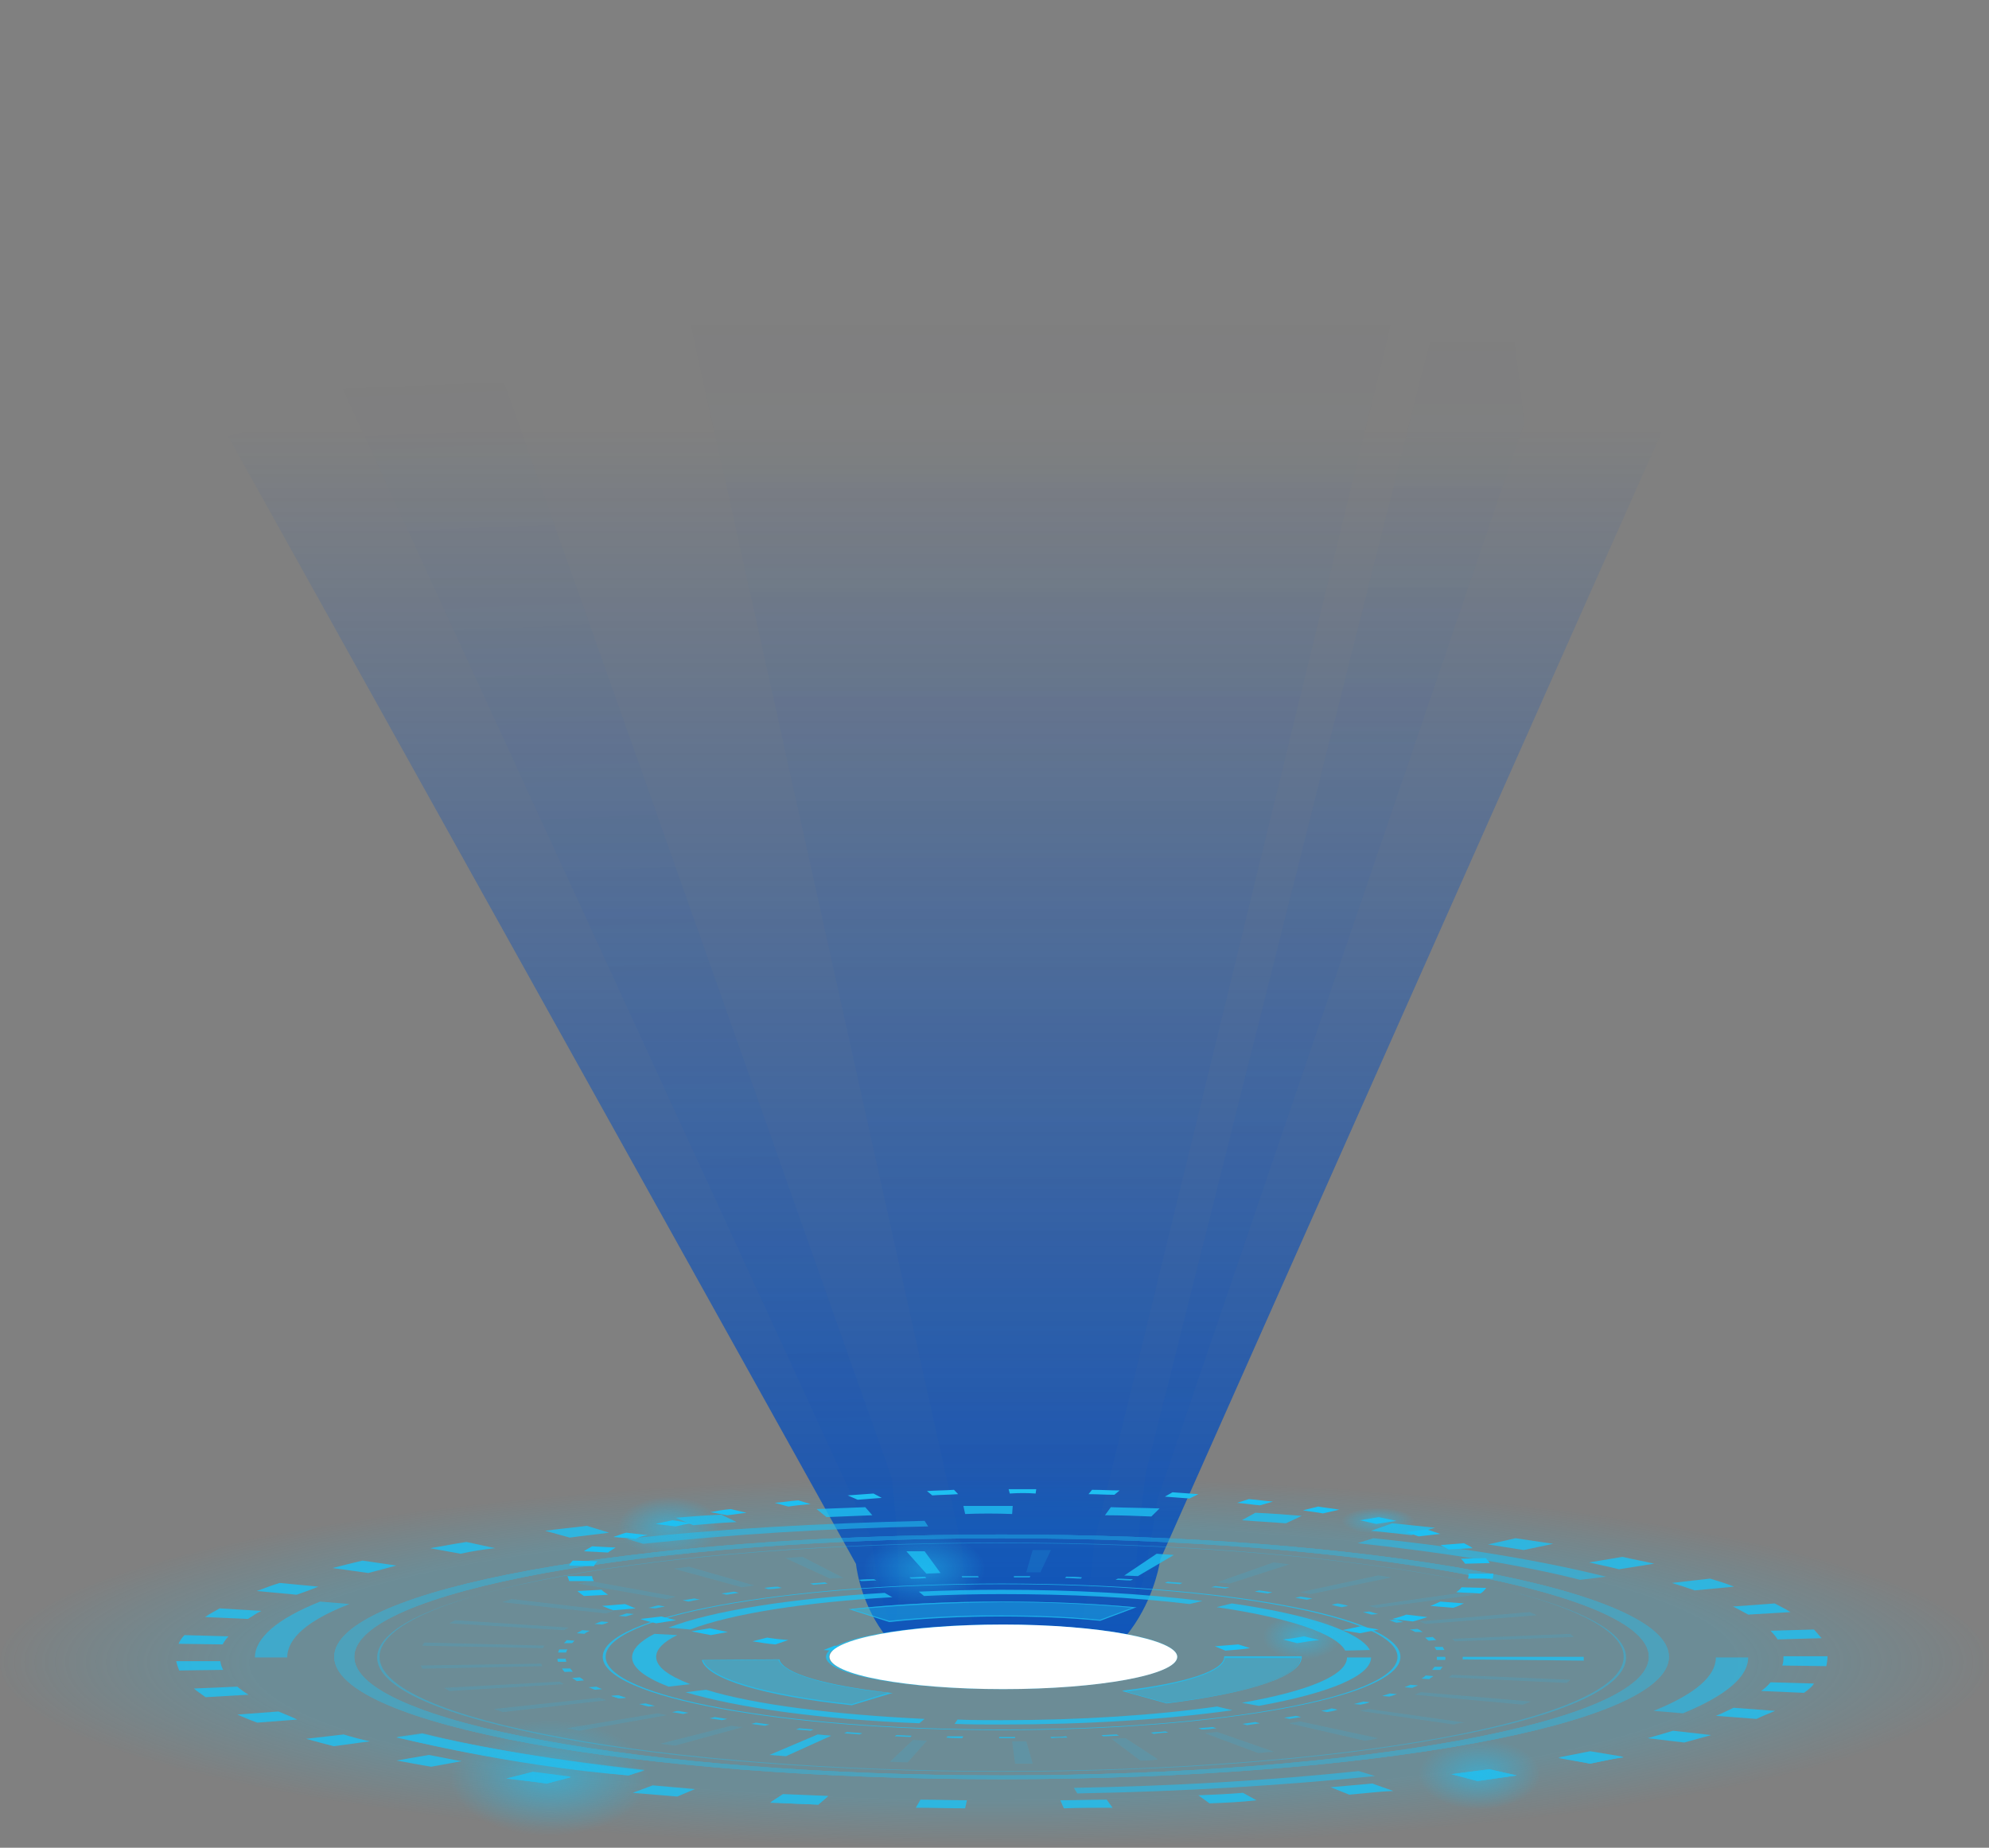 
<svg  width="1283" height="1192" viewBox="0 0 1283 1192" fill="none" xmlns="http://www.w3.org/2000/svg" >
<rect x="0" y="0" width="1283" height="1192" fill="#808080" stroke="none"/>
<style>
    .light {
        -webkit-animation: light 1.6s linear 0s infinite;
    }
    .light.left {
        -webkit-animation: lightright .4s linear 0s infinite;
    }
    .light.right {
        -webkit-animation: lightright 1.6s linear 0s infinite;
    }
    .ani-rotate {
        -webkit-animation: ani .4s linear 0s infinite;
    }

    .rotate-animation {
        -webkit-animation: rotate-animation 1s linear 0s infinite;
    }
    .rotate-animation.style-second {
        -webkit-animation: rotate-animation .5s linear 0s infinite;
    }
    .rotate-animation.style-third {
        -webkit-animation: rotate-animation 1.8s linear 0s infinite;
    }

    @keyframes rotate-animation {
        0% {
            rotate: 0deg;
            opacity:1;
        }
        50% {
            rotate: 20deg x;
            opacity:.5;
        }
        100% {
           rotate: 50deg x;
            opacity:0;
        }
    }
    @keyframes light {
          0% {
           opacity:1;
        }
        20% {
            opacity:.4;
        }
        40% {
            opacity:.1;
        }
        60% {
            mix-blend-mode: exclusion;
        }
        80% {
            mix-blend-mode: difference;
        }
        100% {
            mix-blend-mode: screen;
        }
    }
    @keyframes lightright {
        0% {
           opacity:1;
        }
        20% {
            opacity:.4;
        }
        40% {
            opacity:.1;
        }
        60% {
            mix-blend-mode: exclusion;
        }
        80% {
            mix-blend-mode: difference;
        }
        100% {
            mix-blend-mode: screen;
        }
    }
    @keyframes lightleft {
        0% {
            opacity:0;
        }
        20% {
            opacity:0.5;
        }
        100% {
            opacity:1;
        }
    }
    @keyframes stroke {
        0%   {stroke-dashoffset: 300;}
        100% {stroke-dashoffset: 200;}
    }

</style>

<g style="mix-blend-mode:screen" opacity="0.2">
<path  d="M641.135 1191.81C995.224 1191.81 1282.27 1138.37 1282.27 1072.44C1282.27 1006.51 995.224 953.07 641.135 953.07C287.046 953.07 0 1006.51 0 1072.44C0 1138.37 287.046 1191.81 641.135 1191.81Z" fill="url(#paint0_radial_1_6289)"/>
</g>
<g style="mix-blend-mode:screen" opacity="0.85">
<path class="light" d="M552.173 1008.94L147.039 281.322L1195.82 0L748.437 1006.06C748.437 1006.06 737.874 1089.27 648.601 1089.27C559.329 1089.27 552.173 1008.94 552.173 1008.94Z" fill="url(#paint1_linear_1_6289)"/>
</g>
<g style="mix-blend-mode:screen" opacity="0.1" class="light">
<path  d="M620.489 998.342L442.966 198.475H899.892L705.673 995.08C705.673 995.08 701.243 1089.27 662.4 1089.27C623.556 1089.27 620.489 998.342 620.489 998.342Z" fill="url(#paint2_linear_1_6289)"/>
</g>
<g style="mix-blend-mode:screen" opacity="0.1" class="light ">
<path d="M561.725 991.647L181.805 165.692L270.056 90.769L575.354 953.826C575.354 953.826 583.872 1028.03 577.739 1043.88C571.265 1060.09 561.725 991.647 561.725 991.647Z" fill="url(#paint3_linear_1_6289)"/>
</g>
<g style="mix-blend-mode:screen" opacity="0.1" class="light right">
<path d="M739.135 949.866L960.028 70.02L983.198 273.177L746.631 967.156C746.631 967.156 736.409 1036.68 733.001 1028.03C729.935 1018.67 739.135 949.866 739.135 949.866Z" fill="url(#paint4_linear_1_6289)"/>
</g>
<g opacity="0.8" >
<g opacity="0.5" >
<path d="M549.43 1099.69C492.971 1093.68 456.973 1082.87 453.184 1071.25L502.444 1070.85C505.475 1079.66 532 1087.67 574.06 1092.08L549.43 1099.69ZM752.532 1098.49L725.25 1090.88C765.795 1086.07 789.667 1077.66 789.667 1068.85H838.926C839.305 1080.86 806.718 1092.08 752.532 1098.49ZM574.06 1046.01L549.051 1038C578.228 1034.8 611.952 1033.19 646.055 1033.19C676.369 1033.19 705.167 1034.4 732.07 1036.8L710.093 1044.81C690.01 1042.81 668.412 1042.01 646.055 1042.01C620.667 1042.41 595.659 1043.61 574.06 1046.01Z" fill="#1EC0F2"/>
    <animateMotion
        path="M646.07 1116.11C504.353 1116.11" 
        begin="0s" dur="1s" repeatCount="indefinite"
    />
</g>
<path  d="M646.07 1116.11C504.353 1116.11 388.782 1094.88 388.782 1068.84C388.782 1042.81 503.974 1021.58 646.07 1021.58C788.165 1021.58 903.357 1042.81 903.357 1068.84C903.357 1094.88 787.786 1116.11 646.07 1116.11ZM646.07 1021.98C505.49 1021.98 390.677 1042.81 390.677 1068.84C390.677 1094.48 505.111 1115.71 646.07 1115.71C786.65 1115.71 901.463 1094.88 901.463 1068.84C901.463 1043.21 786.65 1021.98 646.07 1021.98Z" fill="#1EC0F2"/>
<path d="M646.059 1089.67C583.537 1089.67 532.762 1080.46 532.762 1068.84C532.762 1057.22 583.537 1048.01 646.059 1048.01C708.582 1048.01 759.357 1057.22 759.357 1068.84C759.357 1080.46 708.582 1089.67 646.059 1089.67ZM646.059 1048.41C584.674 1048.41 534.657 1057.62 534.657 1068.84C534.657 1080.05 584.674 1089.27 646.059 1089.27C707.445 1089.27 757.462 1080.05 757.462 1068.84C757.462 1057.62 707.445 1048.41 646.059 1048.41Z" fill="#1EC0F2"/>
<g opacity="0.5">
<path d="M646.078 1142.95C538.464 1142.95 437.292 1135.34 361.129 1121.32C284.966 1107.3 243.284 1088.87 243.284 1069.24C243.284 1049.61 285.344 1030.79 361.129 1017.17C437.292 1003.15 538.464 995.534 646.078 995.534C753.691 995.534 854.863 1003.15 931.027 1017.17C1007.19 1031.19 1048.87 1049.61 1048.87 1069.24C1048.87 1088.87 1006.81 1107.7 931.027 1121.32C854.863 1135.34 753.691 1142.95 646.078 1142.95ZM646.078 995.134C424.787 995.134 244.8 1027.98 244.8 1068.84C244.8 1109.3 424.787 1142.55 646.078 1142.55C867.368 1142.55 1047.36 1109.7 1047.36 1068.84C1047.36 1028.38 867.368 995.134 646.078 995.134Z" fill="#1EC0F2"/>
</g>
<g opacity="0.5">
    <path class="rotate-animation" d="M646.06 1147.75C408.855 1147.75 215.605 1112.5 215.605 1068.84C215.605 1025.18 408.855 989.928 646.06 989.928C883.264 989.928 1076.51 1025.18 1076.51 1068.84C1076.51 1112.5 883.264 1147.75 646.06 1147.75ZM646.06 992.331C416.054 992.331 228.488 1026.78 228.488 1068.84C228.488 1110.9 415.675 1145.35 646.06 1145.35C876.065 1145.35 1063.63 1110.9 1063.63 1068.84C1063.63 1026.78 876.065 992.331 646.06 992.331Z" fill="#1EC0F2"/>
    <path class="rotate-animation style-second" d="M646.06 1147.75C408.855 1147.75 215.605 1112.5 215.605 1068.84C215.605 1025.18 408.855 989.928 646.06 989.928C883.264 989.928 1076.51 1025.18 1076.51 1068.84C1076.51 1112.5 883.264 1147.75 646.06 1147.75ZM646.06 992.331C416.054 992.331 228.488 1026.78 228.488 1068.84C228.488 1110.9 415.675 1145.35 646.06 1145.35C876.065 1145.35 1063.63 1110.9 1063.63 1068.84C1063.63 1026.78 876.065 992.331 646.06 992.331Z" fill="#1EC0F2"/>
    <path class="rotate-animation style-third" d="M646.06 1147.75C408.855 1147.75 215.605 1112.5 215.605 1068.84C215.605 1025.18 408.855 989.928 646.06 989.928C883.264 989.928 1076.51 1025.18 1076.51 1068.84C1076.51 1112.5 883.264 1147.75 646.06 1147.75ZM646.06 992.331C416.054 992.331 228.488 1026.78 228.488 1068.84C228.488 1110.9 415.675 1145.35 646.06 1145.35C876.065 1145.35 1063.63 1110.9 1063.63 1068.84C1063.63 1026.78 876.065 992.331 646.06 992.331Z" fill="#1EC0F2"/>
</g>
<path d="M646.07 1112.5C635.839 1112.5 625.608 1112.5 615.756 1112.1L617.651 1109.3C627.124 1109.7 636.597 1109.7 646.07 1109.7C697.224 1109.7 745.347 1106.49 785.134 1100.88L794.986 1103.29C752.168 1109.3 700.634 1112.5 646.07 1112.5ZM593.021 1111.7C530.499 1109.3 475.555 1101.68 442.21 1091.67L455.472 1090.07C486.544 1099.68 538.077 1106.09 596.431 1108.89L593.021 1111.7ZM812.037 1100.48L801.049 1098.48C844.625 1090.87 868.876 1080.45 868.876 1069.24H884.411C884.411 1080.85 858.645 1092.07 812.037 1100.48ZM431.221 1088.06C415.685 1082.06 407.728 1075.65 407.728 1069.24C407.728 1064.03 412.654 1058.82 422.127 1054.02L436.905 1054.82C427.811 1059.22 423.264 1064.03 423.264 1068.84C423.264 1075.25 430.842 1080.85 445.241 1086.46L431.221 1088.06ZM867.739 1064.83C862.055 1054.02 831.741 1043.6 784.755 1036.79L794.607 1034.39C845.003 1041.6 877.212 1052.81 883.653 1064.43L867.739 1064.83ZM445.241 1051.21L431.221 1050.01C458.882 1039.19 510.037 1031.18 570.664 1027.58L575.59 1030.38C518.752 1033.59 471.387 1041.2 445.241 1051.21ZM767.325 1034.79C731.327 1030.38 689.267 1028.38 646.07 1028.38C629.397 1028.38 612.346 1028.78 596.052 1029.58L592.642 1026.78C610.072 1025.98 627.881 1025.58 646.07 1025.58C692.298 1025.58 737.011 1027.98 775.661 1032.79L767.325 1034.79Z" fill="#1EC0F2"/>
<path d="M549.441 1100.09C492.603 1094.08 456.606 1083.27 452.816 1071.25V1070.85H453.195L502.834 1070.45V1070.85C505.865 1079.66 532.39 1087.27 574.45 1092.08H575.966L549.441 1100.09ZM453.574 1071.25C458.121 1082.87 493.74 1093.28 549.441 1099.29L572.556 1092.08C531.632 1087.67 505.486 1079.66 502.076 1070.85L453.574 1071.25ZM752.543 1098.89L723.745 1090.88L725.261 1090.48C765.427 1085.67 789.678 1077.66 789.678 1068.85V1068.44H839.695V1068.85C839.695 1081.26 807.108 1092.08 752.543 1098.89ZM726.777 1091.28L752.543 1098.49C806.35 1092.08 838.559 1081.26 838.938 1069.65H790.057C789.678 1078.06 766.185 1086.07 726.777 1091.28ZM573.692 1046.41L547.168 1038H548.684C577.861 1034.8 611.585 1033.19 645.688 1033.19C676.001 1033.19 704.799 1034.4 731.703 1036.8H733.218L709.725 1045.61C689.642 1043.61 668.044 1042.81 645.688 1042.81C620.679 1042.81 595.67 1044.01 573.692 1046.41ZM550.578 1038.4L573.692 1045.61C595.67 1043.21 620.3 1042.01 645.688 1042.01C668.044 1042.01 689.642 1042.81 709.725 1044.81L730.187 1037.2C703.662 1034.8 675.243 1033.59 645.688 1033.59C612.721 1034 579.755 1035.6 550.578 1038.4Z" fill="#1EC0F2"/>
<g opacity="0.71">
<path d="M694.935 1156.96L692.662 1153.36C757.836 1152.16 819.6 1148.55 876.439 1142.54L887.048 1145.75C827.937 1151.76 763.141 1155.76 694.935 1156.96ZM405.439 1145.35C347.085 1139.34 295.173 1130.53 255.765 1120.51L272.438 1118.11C310.33 1127.72 359.969 1135.73 415.67 1141.74L405.439 1145.35ZM1085.6 1105.29L1066.66 1103.69C1093.56 1092.87 1106.82 1081.25 1106.82 1069.24H1127.66C1127.66 1081.65 1113.64 1093.67 1085.6 1105.29ZM185.286 1069.24H164.445C164.445 1056.82 178.465 1044.4 206.505 1033.19L225.451 1034.79C198.548 1045.2 185.286 1056.82 185.286 1069.24ZM1019.29 1019.17C981.4 1009.55 931.761 1001.54 875.681 995.531L885.912 992.326C944.266 998.335 996.178 1007.15 1035.96 1017.16L1019.29 1019.17ZM414.912 995.931L404.302 992.727C463.414 986.318 528.21 982.713 596.416 981.11L598.689 984.715C533.515 985.917 471.75 989.923 414.912 995.931Z" fill="#1EC0F2"/>
</g>
<path d="M646.428 1121.32C646.049 1121.32 646.049 1121.32 646.428 1121.32H644.534V1120.52H646.428C649.081 1120.52 652.112 1120.52 654.765 1120.52V1121.32C651.733 1121.32 649.081 1121.32 646.428 1121.32ZM620.662 1121.32C617.251 1121.32 613.841 1121.32 610.431 1120.92L611.189 1120.12C614.599 1120.12 618.009 1120.12 621.419 1120.12L620.662 1121.32ZM678.258 1121.32L677.5 1120.52C680.91 1120.52 684.32 1120.52 687.731 1120.12L688.489 1120.92C685.078 1120.92 681.668 1120.92 678.258 1121.32ZM587.317 1120.52C583.906 1120.52 580.496 1120.12 577.086 1120.12L578.222 1119.32C581.633 1119.32 585.043 1119.72 588.074 1119.72L587.317 1120.52ZM711.603 1120.12L710.466 1119.32C713.876 1119.32 717.287 1118.92 720.318 1118.92L721.834 1119.72C718.423 1119.72 715.013 1120.12 711.603 1120.12ZM554.35 1118.92C550.94 1118.51 547.53 1118.51 544.498 1118.11L546.393 1117.31C549.424 1117.71 552.835 1117.71 556.245 1118.11L554.35 1118.92ZM744.19 1118.52L742.296 1117.71C745.706 1117.31 748.737 1117.31 751.769 1116.91L753.663 1117.71C750.632 1117.71 747.221 1118.11 744.19 1118.52ZM522.9 1116.51C519.868 1116.11 516.458 1116.11 513.427 1115.71L515.7 1114.91C518.732 1115.31 521.763 1115.31 524.794 1115.71L522.9 1116.51ZM775.262 1115.71L772.988 1114.91C776.019 1114.51 779.051 1114.51 782.082 1114.11L784.735 1114.91C781.324 1115.31 778.293 1115.71 775.262 1115.71ZM493.344 1113.31C490.313 1112.91 487.66 1112.51 484.629 1112.11L487.66 1111.3C490.313 1111.71 493.344 1112.11 496.375 1112.51L493.344 1113.31ZM804.439 1112.91L801.407 1112.11C804.06 1111.71 807.091 1111.3 809.743 1110.9L812.775 1111.71C810.122 1112.11 807.47 1112.51 804.439 1112.91ZM465.683 1109.7C463.03 1109.3 460.378 1108.9 457.725 1108.5L461.136 1107.7C463.788 1108.1 466.441 1108.5 469.093 1108.9L465.683 1109.7ZM831.721 1108.9L828.311 1108.1C830.963 1107.7 833.616 1107.3 835.889 1106.9L839.299 1107.7C836.647 1108.1 833.994 1108.5 831.721 1108.9ZM440.674 1105.7C438.4 1105.3 435.748 1104.9 433.474 1104.49L437.264 1103.69C439.537 1104.09 441.811 1104.49 444.084 1104.9L440.674 1105.7ZM855.972 1104.49L852.183 1103.69C854.456 1103.29 856.73 1102.89 859.003 1102.09L862.792 1102.89C860.898 1103.69 858.245 1104.09 855.972 1104.49ZM418.318 1100.89C416.044 1100.49 414.149 1099.69 412.255 1099.29L416.423 1098.89C418.318 1099.29 420.591 1100.09 422.486 1100.49L418.318 1100.89ZM877.57 1099.69L873.402 1099.29C875.297 1098.89 877.57 1098.09 879.465 1097.69L883.633 1098.09C881.739 1098.89 879.844 1099.29 877.57 1099.69ZM399.372 1095.68C397.477 1095.28 395.961 1094.48 394.067 1094.08L398.614 1093.68C400.129 1094.08 402.024 1094.88 403.54 1095.28L399.372 1095.68ZM896.138 1094.48L891.591 1094.08C893.106 1093.68 895.001 1092.88 896.516 1092.48L901.064 1092.88C899.169 1093.68 897.653 1094.08 896.138 1094.48ZM383.836 1090.07C382.32 1089.67 381.183 1088.87 379.668 1088.47L384.594 1088.07C385.73 1088.47 387.246 1089.27 388.383 1089.67L383.836 1090.07ZM910.916 1088.87L905.99 1088.47C907.126 1088.07 908.642 1087.27 909.779 1086.87L914.705 1087.27C913.568 1087.67 912.052 1088.47 910.916 1088.87ZM372.089 1084.47C370.952 1083.66 370.195 1083.26 369.058 1082.46L373.984 1082.06C374.742 1082.46 375.878 1083.26 376.636 1084.07L372.089 1084.47ZM921.904 1083.26L916.978 1082.86C917.736 1082.46 918.873 1081.66 919.631 1080.86L924.557 1081.26C923.799 1082.06 922.662 1082.46 921.904 1083.26ZM364.132 1078.46C363.374 1077.66 362.995 1077.26 362.616 1076.45H367.921C368.3 1077.26 369.058 1077.66 369.437 1078.46H364.132ZM929.104 1077.26H923.799C924.178 1076.45 924.936 1076.05 925.315 1075.25H930.619C930.24 1075.65 929.483 1076.45 929.104 1077.26ZM359.964 1072.05C359.585 1071.25 359.585 1070.85 359.585 1070.05H364.89C364.89 1070.85 365.269 1071.25 365.269 1072.05H359.964ZM932.135 1070.85H926.83C926.83 1070.05 926.83 1069.64 926.83 1068.84H932.135C932.514 1069.64 932.514 1070.05 932.135 1070.85ZM365.269 1066.04H359.964C360.343 1065.24 360.343 1064.84 360.721 1064.04H366.026C365.647 1064.84 365.269 1065.24 365.269 1066.04ZM926.451 1064.44C926.072 1063.64 925.693 1063.24 925.315 1062.43H930.619C930.998 1063.24 931.377 1063.64 931.756 1064.44H926.451ZM369.058 1060.03H363.753C364.511 1059.23 364.89 1058.83 365.647 1058.03L370.573 1058.43C370.195 1058.83 369.816 1059.23 369.058 1060.03ZM921.525 1058.43C920.767 1057.63 920.01 1057.23 919.252 1056.43L924.178 1056.02C924.936 1056.83 925.693 1057.23 926.451 1058.03L921.525 1058.43ZM377.015 1054.02L372.089 1053.62C373.226 1052.82 374.363 1052.42 375.499 1051.62L380.425 1052.02C378.91 1052.82 377.773 1053.22 377.015 1054.02ZM912.81 1052.82C911.673 1052.02 910.537 1051.62 909.4 1051.22L914.326 1050.82C915.463 1051.22 916.599 1052.02 917.736 1052.82H912.81ZM388.383 1048.01L383.457 1047.61C384.972 1047.21 386.488 1046.41 388.004 1046.01L392.551 1046.41C391.414 1047.21 389.898 1047.61 388.383 1048.01ZM900.685 1046.81C899.169 1046.41 897.653 1045.61 896.138 1045.21L900.685 1044.81C902.2 1045.21 903.716 1046.01 905.232 1046.41L900.685 1046.81ZM403.54 1042.81L398.993 1042.41C400.887 1042 402.782 1041.2 404.297 1040.8L408.845 1041.2C407.329 1041.6 405.434 1042.41 403.54 1042.81ZM884.77 1041.6C882.875 1041.2 880.981 1040.4 879.086 1040L883.254 1039.6C885.149 1040 887.043 1040.8 888.938 1041.2L884.77 1041.6ZM422.486 1037.6L418.318 1037.2C420.591 1036.8 422.486 1036 424.759 1035.6L428.927 1036.4C426.654 1036.8 424.38 1037.2 422.486 1037.6ZM865.445 1036.8C863.171 1036.4 861.277 1036 859.003 1035.2L862.792 1034.39C865.066 1034.79 867.34 1035.2 869.613 1036L865.445 1036.8ZM444.084 1033.19L440.295 1032.39C442.569 1031.99 445.221 1031.59 447.873 1031.19L451.663 1031.99C449.01 1031.99 446.358 1032.79 444.084 1033.19ZM843.089 1031.99C840.815 1031.59 838.163 1031.19 835.51 1030.79L838.92 1029.99C841.573 1030.39 843.846 1030.79 846.499 1031.19L843.089 1031.99ZM468.714 1028.79L465.304 1027.98C467.956 1027.58 470.609 1027.18 473.64 1026.78L476.672 1027.58C474.019 1027.98 471.367 1028.39 468.714 1028.79ZM817.701 1027.98C815.048 1027.58 812.396 1027.18 809.365 1026.78L812.396 1025.98C815.048 1026.38 818.08 1026.78 820.732 1027.18L817.701 1027.98ZM495.618 1025.18L492.965 1024.38C495.996 1023.98 499.028 1023.58 501.68 1023.58L504.333 1024.38C501.301 1024.78 498.27 1025.18 495.618 1025.18ZM790.418 1024.78C787.387 1024.38 784.356 1023.98 781.324 1023.98L783.977 1023.18C787.008 1023.58 790.04 1023.98 793.071 1023.98L790.418 1024.78ZM524.794 1022.38L522.521 1021.58C525.552 1021.17 528.963 1021.17 531.994 1020.77L533.889 1021.58C530.857 1021.98 527.826 1021.98 524.794 1022.38ZM760.863 1021.98C757.831 1021.58 754.421 1021.58 751.39 1021.18L753.284 1020.37C756.316 1020.77 759.726 1020.77 762.757 1021.18L760.863 1021.98ZM555.487 1019.97L553.971 1019.17C557.382 1018.77 560.792 1018.77 563.823 1018.77L565.339 1019.57C561.929 1019.57 558.897 1019.97 555.487 1019.97ZM729.412 1019.57C726.002 1019.57 722.97 1019.17 719.56 1019.17L721.076 1018.37C724.486 1018.37 727.896 1018.77 730.928 1018.77L729.412 1019.57ZM587.695 1018.37L586.559 1017.57C589.969 1017.57 593.379 1017.17 596.79 1017.17L597.547 1017.97C594.516 1018.37 591.106 1018.37 587.695 1018.37ZM697.204 1018.37C693.793 1018.37 690.383 1017.97 686.973 1017.97L687.731 1017.17C691.141 1017.17 694.551 1017.17 697.962 1017.57L697.204 1018.37ZM620.662 1017.57L620.283 1016.77C623.693 1016.77 627.103 1016.77 630.892 1016.77L631.271 1017.57C627.482 1017.57 624.072 1017.57 620.662 1017.57ZM664.238 1017.57C660.827 1017.57 657.417 1017.57 654.007 1017.57V1016.77C657.417 1016.77 660.827 1016.77 664.617 1016.77L664.238 1017.57Z" fill="#1EC0F2"/>
<g opacity="0.2">
<path d="M654.78 1137.74L652.886 1123.32C655.917 1123.32 658.949 1123.32 661.98 1123.32L666.148 1137.74C662.738 1137.74 658.949 1137.74 654.78 1137.74ZM585.438 1136.94C581.649 1136.94 577.859 1136.54 574.07 1136.54L588.848 1122.52C591.879 1122.52 594.911 1122.92 597.942 1122.92L585.438 1136.94ZM735.491 1135.74L716.924 1121.72C719.955 1121.72 722.986 1121.32 726.018 1121.32L746.858 1134.93C743.069 1135.74 739.28 1135.74 735.491 1135.74ZM507.001 1132.93C503.212 1132.53 499.801 1132.53 496.391 1132.13L527.463 1118.91C530.115 1119.31 533.147 1119.31 535.799 1119.71L507.001 1132.93ZM811.654 1130.93L777.172 1118.11C779.824 1117.71 782.477 1117.71 785.129 1117.31L821.885 1130.13C818.853 1130.13 815.064 1130.53 811.654 1130.93ZM435.385 1126.12C432.354 1125.72 428.943 1125.32 425.912 1124.92L471.761 1113.3C474.414 1113.7 476.687 1114.1 479.34 1114.1L435.385 1126.12ZM880.239 1122.92L831.358 1111.7C833.631 1111.3 836.284 1110.9 838.557 1110.5L888.954 1121.32C886.301 1122.12 883.27 1122.52 880.239 1122.92ZM373.621 1116.51C370.968 1116.11 368.316 1115.31 365.663 1114.91L424.017 1105.29C425.912 1105.69 428.185 1106.09 430.08 1106.49L373.621 1116.51ZM937.835 1112.5L877.207 1103.69C879.102 1103.29 880.997 1102.89 882.891 1102.49L945.034 1111.3C942.761 1111.3 940.487 1111.7 937.835 1112.5ZM324.361 1104.49C322.466 1103.69 320.572 1103.29 318.677 1102.49L386.504 1095.28C388.02 1095.68 389.535 1096.08 391.051 1096.88L324.361 1104.49ZM982.169 1099.68L912.447 1093.27C913.963 1092.87 915.1 1092.07 916.615 1091.67L987.473 1097.68C985.579 1098.48 983.684 1099.28 982.169 1099.68ZM289.879 1090.87C288.742 1090.07 287.605 1089.67 286.469 1088.87L361.116 1084.86C361.874 1085.26 363.011 1086.06 363.769 1086.47L289.879 1090.87ZM1010.21 1085.66L934.424 1082.06C935.182 1081.66 935.94 1080.86 936.698 1080.46L1012.86 1083.66C1012.1 1084.46 1011.35 1085.26 1010.21 1085.66ZM272.449 1076.45C272.07 1075.65 271.691 1074.85 271.312 1074.45L348.991 1073.25C349.37 1073.65 349.37 1074.45 349.749 1074.85L272.449 1076.45ZM1021.58 1071.24L943.519 1070.84C943.519 1070.44 943.519 1069.64 943.519 1069.24H1021.58C1021.58 1069.64 1021.58 1070.44 1021.58 1071.24ZM350.128 1063.23L272.449 1061.63C272.828 1060.83 273.206 1060.03 273.964 1059.63L351.264 1061.63C350.885 1062.03 350.506 1062.43 350.128 1063.23ZM938.593 1058.83C937.835 1058.42 937.456 1057.62 936.698 1057.22L1012.86 1054.02C1013.62 1054.82 1014.38 1055.22 1015.13 1056.02L938.593 1058.83ZM363.769 1051.61L289.879 1047.21C291.016 1046.41 292.531 1046.01 293.668 1045.21L366.8 1050.01C365.663 1050.41 364.905 1051.21 363.769 1051.61ZM919.647 1047.61C918.51 1047.21 916.994 1046.41 915.857 1046.01L986.716 1040C988.231 1040.8 989.747 1041.2 991.263 1042L919.647 1047.61ZM390.672 1040.8L323.982 1033.59C325.877 1032.79 328.15 1032.39 330.045 1031.59L395.598 1039.2C394.082 1040 392.188 1040.4 390.672 1040.8ZM888.196 1037.19C886.302 1036.79 884.407 1036.39 882.891 1035.99L945.034 1027.18C947.308 1027.58 949.581 1028.38 951.855 1028.78L888.196 1037.19ZM429.701 1031.59L372.863 1021.57C375.515 1021.17 378.168 1020.37 380.82 1019.97L435.764 1029.98C433.869 1030.78 431.975 1031.19 429.701 1031.59ZM845.378 1028.38C843.104 1027.98 840.831 1027.58 838.557 1027.18L888.954 1016.36C891.985 1016.76 894.638 1017.17 897.669 1017.57L845.378 1028.38ZM478.582 1023.98L434.627 1011.96C438.037 1011.56 441.069 1011.16 444.479 1010.76L486.539 1022.77C483.887 1023.17 481.234 1023.57 478.582 1023.98ZM793.087 1021.57C790.434 1021.17 787.782 1021.17 785.129 1020.77L821.506 1007.95C824.916 1008.35 828.326 1008.75 831.737 1009.15L793.087 1021.57ZM535.42 1018.37L506.622 1005.15C510.032 1004.75 513.822 1004.75 517.611 1004.35L544.135 1017.97C541.104 1017.97 538.452 1017.97 535.42 1018.37ZM733.975 1016.76C730.944 1016.76 728.291 1016.36 725.26 1016.36L746.101 1002.74C749.89 1002.74 753.679 1003.15 757.468 1003.15L733.975 1016.76ZM597.563 1015.16L585.059 1001.14C588.848 1001.14 592.637 1000.74 596.427 1000.74L606.657 1014.76C603.626 1014.76 600.595 1015.16 597.563 1015.16ZM671.074 1014.36C668.043 1014.36 665.011 1014.36 661.98 1014.36L666.148 999.94C669.937 999.94 673.727 999.94 677.895 999.94L671.074 1014.36Z" fill="#1EC0F2"/>
</g>
<path class="ani-rotate" d="M622.567 1166.58C611.957 1166.58 601.347 1166.18 590.738 1166.18L593.769 1160.97C603.621 1160.97 613.852 1161.37 623.704 1161.37L622.567 1166.58ZM686.226 1166.58L683.952 1161.37C693.804 1161.37 704.035 1160.97 713.887 1160.97L717.676 1166.18C707.445 1166.18 696.457 1166.18 686.226 1166.58ZM527.837 1164.18C517.606 1163.78 506.996 1163.38 497.144 1162.57L505.101 1157.37C514.574 1157.77 524.426 1158.17 534.278 1158.57L527.837 1164.18ZM780.198 1163.38L772.999 1158.17C782.851 1157.77 792.324 1157.37 801.797 1156.57L810.512 1161.37C800.66 1162.57 790.429 1162.97 780.198 1163.38ZM436.895 1158.97C427.044 1158.17 417.57 1157.37 408.097 1156.57L420.981 1151.76C430.075 1152.56 439.169 1153.36 448.263 1154.16L436.895 1158.97ZM870.382 1157.77L858.256 1152.96C867.35 1152.16 876.444 1151.36 885.16 1150.56L898.801 1155.36C889.328 1155.76 879.855 1156.97 870.382 1157.77ZM352.775 1150.56C344.06 1149.35 335.344 1148.15 326.629 1147.35L343.681 1143.35C351.638 1144.55 359.974 1145.35 368.311 1146.55L352.775 1150.56ZM952.986 1148.95L936.314 1144.55C944.65 1143.35 952.608 1142.55 960.565 1141.34L978.374 1145.35C970.038 1146.55 961.323 1147.75 952.986 1148.95ZM278.127 1139.74C270.549 1138.54 262.97 1136.94 255.771 1135.74L276.612 1132.13C283.432 1133.33 290.632 1134.93 297.831 1136.14L278.127 1139.74ZM1025.74 1137.74L1005.28 1134.13C1012.48 1132.93 1019.3 1131.33 1025.74 1130.13L1047.34 1133.73C1040.52 1134.53 1032.94 1136.14 1025.74 1137.74ZM215.226 1126.52C209.164 1124.92 203.101 1123.32 197.417 1121.72L221.668 1118.91C226.973 1120.51 232.657 1122.12 238.719 1123.32L215.226 1126.52ZM1086.37 1124.12L1062.87 1121.31C1068.56 1119.71 1073.86 1118.11 1079.17 1116.51L1103.8 1119.31C1098.11 1120.91 1092.43 1122.52 1086.37 1124.12ZM165.967 1111.3C161.42 1109.7 156.872 1107.69 153.083 1106.09L179.608 1104.09C183.397 1105.69 187.565 1107.29 191.733 1109.3L165.967 1111.3ZM1132.97 1108.9L1106.83 1106.89C1111 1105.29 1114.79 1103.29 1118.2 1101.69L1145.1 1103.69C1141.31 1105.29 1137.14 1106.89 1132.97 1108.9ZM132.622 1094.88C129.969 1092.87 127.317 1091.27 125.043 1089.27L153.083 1088.07C154.978 1089.67 157.63 1091.67 160.283 1093.27L132.622 1094.88ZM1163.67 1092.07L1136.01 1090.87C1138.28 1089.27 1140.55 1087.27 1142.07 1085.26L1170.11 1086.06C1168.59 1088.47 1166.32 1090.07 1163.67 1092.07ZM115.57 1077.65C114.812 1075.65 114.054 1073.65 113.675 1071.64H142.095C142.473 1073.65 142.852 1075.25 143.989 1077.25L115.57 1077.65ZM1178.07 1074.85L1149.65 1074.45C1150.4 1072.44 1150.4 1070.84 1150.4 1068.84V1068.44H1178.82V1068.84C1178.82 1070.84 1178.44 1072.84 1178.07 1074.85ZM143.61 1060.83L115.191 1060.43C115.949 1058.42 117.465 1056.42 118.98 1054.82L147.399 1055.62C145.884 1057.22 144.747 1058.82 143.61 1060.83ZM1146.62 1057.62C1145.48 1055.62 1143.96 1054.02 1142.07 1052.01L1170.11 1051.21C1172 1053.22 1173.52 1055.22 1175.03 1056.82L1146.62 1057.62ZM159.904 1044.4L132.243 1043.2C134.895 1041.2 138.305 1039.6 141.716 1037.59L168.619 1039.2C165.209 1040.8 162.556 1042.8 159.904 1044.4ZM1127.67 1041.6C1124.64 1040 1121.23 1037.99 1117.82 1036.39L1144.72 1034.39C1148.51 1036.39 1151.92 1037.99 1154.95 1040L1127.67 1041.6ZM191.354 1028.78L165.588 1026.38C170.135 1024.78 175.061 1022.77 180.366 1021.17L205.374 1023.57C200.448 1025.58 195.901 1027.18 191.354 1028.78ZM1093.19 1025.98C1088.64 1024.37 1083.71 1022.77 1078.41 1021.17L1103.04 1018.37C1108.34 1019.97 1113.65 1021.57 1118.58 1023.57L1093.19 1025.98ZM237.583 1014.76L214.469 1011.56C220.531 1009.95 227.352 1008.35 233.794 1006.75L255.771 1009.95C249.708 1011.56 243.646 1013.16 237.583 1014.76ZM1044.31 1012.36C1038.24 1010.76 1031.8 1009.55 1024.98 1007.95L1046.58 1004.35C1053.4 1005.95 1060.22 1007.15 1067.04 1008.75L1044.31 1012.36ZM297.073 1002.34L277.37 998.738C284.948 997.536 292.905 995.934 300.863 994.732L319.43 998.738C311.851 999.539 304.273 1000.74 297.073 1002.34ZM982.921 999.94C975.343 998.738 967.764 997.537 959.807 996.335L977.616 992.329C985.953 993.531 993.91 994.732 1001.87 995.934L982.921 999.94ZM367.553 991.928L351.638 987.522C360.353 986.32 369.447 985.519 378.542 984.318L392.941 988.724C384.604 989.925 375.889 990.727 367.553 991.928ZM910.547 990.326C902.211 989.525 893.117 988.323 884.402 987.522L898.043 982.715C907.516 983.516 916.61 984.718 925.704 985.519L910.547 990.326ZM447.126 983.917L435.759 979.11C445.611 978.309 455.463 977.508 465.315 977.107L475.167 981.914C465.694 982.314 456.22 983.116 447.126 983.917ZM829.458 982.715C819.985 981.914 810.512 981.513 801.039 980.712L809.754 975.905C819.985 976.306 829.837 977.107 839.689 977.908L829.458 982.715ZM533.142 978.709L526.7 973.502C536.931 973.101 547.541 972.701 558.15 972.3L562.697 977.508C552.845 977.908 542.615 978.309 533.142 978.709ZM742.685 978.309C732.833 977.908 722.981 977.508 712.75 977.508L716.54 972.3C727.149 972.701 737.759 972.701 747.99 973.101L742.685 978.309ZM622.567 976.706L621.43 971.499C632.04 971.499 642.65 971.499 653.26 971.499L652.881 976.706C642.65 976.306 632.419 976.306 622.567 976.706Z" fill="#1EC0F2"/>
<path d="M952.991 1148.96L936.319 1144.55L960.57 1141.35L978.379 1145.35L952.991 1148.96Z" fill="#1EC0F2"/>
<path d="M943.515 1070.45V1068.84H1021.57V1071.25L943.515 1070.45Z" fill="#1EC0F2"/>
<path d="M394.461 1094.07L399.008 1093.67L403.934 1095.28L399.387 1095.68L394.461 1094.07Z" fill="#1EC0F2"/>
<path d="M597.547 1015.17L584.664 1000.75H596.411L606.641 1014.77L597.547 1015.17Z" fill="#1EC0F2"/>
<path d="M368.322 1146.15L352.786 1150.56L326.641 1147.35L343.692 1142.95L368.322 1146.15Z" fill="#1EC0F2"/>
<path d="M496.774 1162.97L504.731 1157.76L533.908 1158.97L527.845 1164.17L496.774 1162.97Z" fill="#1EC0F2"/>
<path d="M496.386 1132.13L506.996 1132.94L536.173 1119.72L527.458 1118.92L496.386 1132.13Z" fill="#1EC0F2"/>
<path d="M405.446 1145.35L415.677 1142.14C415.677 1142.14 337.62 1134.13 272.445 1118.51L255.772 1120.91C255.772 1120.51 326.631 1138.94 405.446 1145.35Z" fill="#1EC0F2"/>
<path d="M369.083 1078.05L367.567 1076.45H362.641L364.157 1078.45L369.083 1078.05Z" fill="#1EC0F2"/>
<path d="M1005.27 1133.74L1025.73 1129.73L1047.33 1133.33L1025.73 1137.74L1005.27 1133.74Z" fill="#1EC0F2"/>
<path d="M725.25 1016.36L733.966 1016.76L757.08 1003.14L746.091 1002.34L725.25 1016.36Z" fill="#1EC0F2"/>
</g>
<path class="rotate-animation-02" d="M651.37 1069.65C645.307 1069.65 639.623 1069.65 633.561 1069.24L635.076 1066.44C640.76 1066.44 646.444 1066.44 651.749 1066.84L651.37 1069.65ZM686.989 1069.65L685.852 1066.84C691.536 1066.84 697.22 1066.84 702.525 1066.44L704.798 1069.24C699.114 1069.65 693.051 1069.65 686.989 1069.65ZM598.321 1068.44C592.637 1068.04 586.574 1068.04 580.891 1067.64L585.438 1064.84C590.743 1065.24 596.426 1065.24 601.731 1065.64L598.321 1068.44ZM740.038 1068.04L735.87 1065.24C741.174 1064.84 746.858 1064.84 752.163 1064.44L757.089 1067.24C751.405 1067.64 745.722 1068.04 740.038 1068.04ZM547.546 1065.64C542.241 1065.24 536.557 1064.84 531.252 1064.44L538.451 1061.63C543.377 1062.03 548.682 1062.43 553.987 1062.84L547.546 1065.64ZM790.434 1064.84L783.614 1062.03C788.54 1061.63 793.845 1061.23 798.771 1060.83L806.349 1063.24C801.044 1064.04 795.739 1064.44 790.434 1064.84ZM500.18 1060.83C495.254 1060.43 490.328 1059.63 485.402 1058.83L494.875 1056.43C499.423 1057.23 503.97 1057.63 508.517 1058.03L500.18 1060.83ZM836.663 1060.03L827.569 1057.63C832.116 1057.23 836.663 1056.43 841.21 1055.63L851.062 1058.03C846.136 1058.43 841.589 1059.23 836.663 1060.03ZM458.499 1054.82C454.331 1054.02 450.163 1053.22 445.995 1052.42L457.741 1050.42C461.53 1051.22 465.699 1052.02 469.488 1052.82L458.499 1054.82ZM877.207 1053.62L865.84 1051.62C869.629 1050.82 873.797 1050.02 877.207 1049.22L889.333 1051.22C885.544 1052.02 881.375 1052.82 877.207 1053.62ZM423.259 1047.21C419.849 1046.41 416.439 1045.61 413.028 1044.41L426.67 1042.81C429.701 1043.61 432.732 1044.41 436.143 1045.21L423.259 1047.21ZM911.31 1046.01L898.048 1044.41C901.079 1043.61 904.111 1042.81 907.142 1041.6L920.783 1043.21C918.131 1044.01 914.72 1045.21 911.31 1046.01ZM395.598 1038.8C392.946 1038 390.672 1036.8 388.398 1036L403.176 1034.8C405.45 1035.6 407.724 1036.8 409.997 1037.6L395.598 1038.8ZM937.456 1037.2L922.678 1036C924.951 1035.2 927.225 1033.99 929.12 1033.19L944.276 1034.39C942.382 1035.2 940.108 1036.4 937.456 1037.2ZM376.652 1029.59C375.136 1028.39 373.621 1027.58 372.484 1026.38L388.02 1025.58C389.156 1026.78 390.672 1027.58 392.188 1028.79L376.652 1029.59ZM954.886 1027.99L939.35 1027.18C940.487 1026.38 942.003 1025.18 942.761 1023.98L958.675 1024.38C957.539 1025.98 956.402 1027.18 954.886 1027.99ZM367.179 1019.97C366.8 1018.77 366.421 1017.97 366.042 1016.77H381.957C381.957 1017.97 382.336 1018.77 383.094 1019.97H367.179ZM962.844 1018.37H946.929C947.308 1017.17 947.308 1016.37 947.308 1015.17H963.222C963.222 1016.37 963.222 1017.17 962.844 1018.37ZM383.094 1010.36L367.179 1009.96C367.558 1008.76 368.316 1007.96 369.452 1006.75L385.367 1007.16C384.23 1008.36 383.473 1009.56 383.094 1010.36ZM945.034 1008.76C944.276 1007.56 943.519 1006.75 942.382 1005.55L958.297 1005.15C959.433 1006.35 960.191 1007.16 960.949 1008.36L945.034 1008.76ZM392.188 1001.55L376.652 1000.75C378.168 999.544 380.062 998.743 381.957 997.542L397.114 998.343C395.219 999.544 393.703 1000.35 392.188 1001.55ZM934.424 999.544C932.909 998.743 931.014 997.541 929.12 996.74L944.276 995.539C946.55 996.74 948.445 997.541 949.96 998.743L934.424 999.544ZM409.997 992.735L395.598 991.533C398.251 990.732 400.903 989.53 403.934 988.729L417.954 990.331C414.923 990.732 412.271 991.533 409.997 992.735ZM915.099 991.132C912.447 990.331 909.795 989.129 906.763 988.328L920.404 986.726C923.436 987.527 926.467 988.729 929.12 989.53L915.099 991.132ZM435.764 984.723L422.88 983.121C426.291 982.32 430.08 981.518 433.869 980.717L446.374 982.72C442.584 983.121 439.174 983.922 435.764 984.723ZM887.817 983.121C884.407 982.32 880.618 981.518 877.207 980.717L889.333 978.714C893.122 979.516 896.911 980.317 900.7 981.118L887.817 983.121ZM469.109 977.513L458.12 975.51C462.288 974.709 466.835 973.908 471.382 973.507L481.613 975.91C477.445 976.311 473.277 977.112 469.109 977.513ZM853.335 976.311C849.167 975.51 844.999 975.109 840.452 974.308L850.304 971.905C854.851 972.706 859.398 973.106 863.945 973.907L853.335 976.311ZM508.517 971.905L499.801 969.501C504.727 969.101 509.653 968.299 514.958 967.899L522.916 970.302C517.99 970.703 513.443 971.103 508.517 971.905ZM812.791 971.104C807.865 970.703 802.939 969.902 798.013 969.501L805.591 967.098C810.896 967.498 816.201 968.299 821.127 968.7L812.791 971.104ZM553.229 967.498L546.788 964.694C552.093 964.294 557.776 963.893 563.46 963.493L568.765 966.297C563.46 966.697 558.155 967.098 553.229 967.498ZM767.32 966.697C762.015 966.297 756.71 965.896 751.405 965.495L756.331 962.691C762.015 963.092 767.699 963.492 773.004 963.893L767.32 966.697ZM601.352 964.694L597.942 961.89C603.626 961.49 609.689 961.49 615.373 961.089L618.025 963.893C612.341 964.294 606.657 964.294 601.352 964.694ZM718.818 964.294C713.134 964.294 707.829 963.893 702.146 963.893L704.419 961.089C710.482 961.089 716.166 961.49 722.228 961.49L718.818 964.294ZM651.37 963.493L650.612 960.688C656.675 960.688 662.359 960.688 668.422 960.688L668.043 963.493C662.738 963.092 657.054 963.092 651.37 963.493Z" fill="#1EC0F2"/>
<path opacity="0.5" d="M677.524 1068.84C677.524 1079.66 662.746 1088.47 644.179 1088.47C625.612 1088.47 610.834 1079.66 610.834 1068.84C610.834 1058.03 625.612 1049.21 644.179 1049.21C662.746 1049.21 677.524 1058.03 677.524 1068.84Z" fill="url(#paint5_radial_1_6289)"/>
<g style="mix-blend-mode:screen" opacity="0.5" class="light left">
<path d="M431.982 1004.75C450.398 1004.75 465.327 995.959 465.327 985.119C465.327 974.278 450.398 965.49 431.982 965.49C413.566 965.49 398.637 974.278 398.637 985.119C398.637 995.959 413.566 1004.75 431.982 1004.75Z" fill="url(#paint6_radial_1_6289)"/>
</g>
<g style="mix-blend-mode:screen" opacity="0.5" class="light left">
<path d="M354.683 1185C390.05 1185 418.721 1168.15 418.721 1147.35C418.721 1126.55 390.05 1109.7 354.683 1109.7C319.316 1109.7 290.646 1126.55 290.646 1147.35C290.646 1168.15 319.316 1185 354.683 1185Z" fill="url(#paint7_radial_1_6289)"/>
</g>
<g style="mix-blend-mode:screen" opacity="0.5" class="light left">
<path d="M993.913 1144.95C993.913 1157.77 976.482 1167.78 954.505 1167.78C932.906 1167.78 915.097 1157.37 915.097 1144.95C915.097 1132.13 932.527 1122.12 954.505 1122.12C976.482 1121.72 993.913 1132.13 993.913 1144.95Z" fill="url(#paint8_radial_1_6289)"/>
</g>
<g style="mix-blend-mode:screen" opacity="0.5" class="light left">
<path d="M596.422 1035.19C618.186 1035.19 635.83 1024.97 635.83 1012.36C635.83 999.749 618.186 989.526 596.422 989.526C574.658 989.526 557.014 999.749 557.014 1012.36C557.014 1024.97 574.658 1035.19 596.422 1035.19Z" fill="url(#paint9_radial_1_6289)"/>
</g>
<g style="mix-blend-mode:screen" opacity="0.5" class="light left">
<path d="M865.458 1056.02C865.458 1064.03 854.09 1070.84 840.07 1070.84C826.05 1070.84 814.682 1064.03 814.682 1056.02C814.682 1048.01 826.05 1041.2 840.07 1041.2C854.09 1041.2 865.458 1048.01 865.458 1056.02Z" fill="url(#paint10_radial_1_6289)"/>
</g>
<g style="mix-blend-mode:screen" opacity="0.5" class="light left">
<path d="M888.943 989.529C901.918 989.529 912.436 985.763 912.436 981.117C912.436 976.471 901.918 972.705 888.943 972.705C875.968 972.705 865.45 976.471 865.45 981.117C865.45 985.763 875.968 989.529 888.943 989.529Z" fill="url(#paint11_radial_1_6289)"/>
</g>
<path d="M759.372 1068.84C759.372 1080.46 708.975 1089.67 647.211 1089.67C585.068 1089.67 535.05 1080.46 535.05 1068.84C535.05 1057.22 585.447 1048.01 647.211 1048.01C708.975 1048.01 759.372 1057.62 759.372 1068.84Z" fill="white"/>
<defs>
<radialGradient id="paint0_radial_1_6289" cx="0" cy="0" r="1" gradientUnits="userSpaceOnUse" gradientTransform="translate(640.997 1072.28) scale(641.269 119.532)">
<stop offset="0.74" stop-color="#1EC0F2"/>
<stop offset="1" stop-color="#1EC0F2" stop-opacity="0"/>
</radialGradient>
<linearGradient id="paint1_linear_1_6289" x1="671.358" y1="1089.36" x2="671.358" y2="277.048" gradientUnits="userSpaceOnUse">
<stop offset="0.042" stop-color="#004CBF"/>
<stop offset="1" stop-color="#004CBF" stop-opacity="0"/>
</linearGradient>
<linearGradient id="paint2_linear_1_6289" x1="671.397" y1="1089.38" x2="671.397" y2="191.161" gradientUnits="userSpaceOnUse">
<stop offset="0.042" stop-color="#004CBF"/>
<stop offset="1" stop-color="#004CBF" stop-opacity="0"/>
</linearGradient>
<linearGradient id="paint3_linear_1_6289" x1="590.327" y1="1046.36" x2="556.937" y2="220.113" gradientUnits="userSpaceOnUse">
<stop offset="0.042" stop-color="#004CBF"/>
<stop offset="1" stop-color="#004CBF" stop-opacity="0"/>
</linearGradient>
<linearGradient id="paint4_linear_1_6289" x1="896.218" y1="1028.89" x2="896.218" y2="203.701" gradientUnits="userSpaceOnUse">
<stop offset="0.042" stop-color="#004CBF"/>
<stop offset="1" stop-color="#004CBF" stop-opacity="0"/>
</linearGradient>
<radialGradient id="paint5_radial_1_6289" cx="0" cy="0" r="1" gradientUnits="userSpaceOnUse" gradientTransform="translate(644.249 1068.69) scale(33.295 19.483)">
<stop offset="0.042" stop-color="#00FBFF"/>
<stop offset="1"/>
</radialGradient>
<radialGradient id="paint6_radial_1_6289" cx="0" cy="0" r="1" gradientUnits="userSpaceOnUse" gradientTransform="translate(431.839 984.959) scale(33.295 19.483)">
<stop stop-color="#1EC0F2"/>
<stop offset="1" stop-color="#1EC0F2" stop-opacity="0"/>
</radialGradient>
<radialGradient id="paint7_radial_1_6289" cx="0" cy="0" r="1" gradientUnits="userSpaceOnUse" gradientTransform="translate(354.409 1147.04) scale(63.942 37.375)">
<stop stop-color="#1EC0F2"/>
<stop offset="1" stop-color="#1EC0F2" stop-opacity="0"/>
</radialGradient>
<radialGradient id="paint8_radial_1_6289" cx="0" cy="0" r="1" gradientUnits="userSpaceOnUse" gradientTransform="translate(954.336 1144.76) scale(39.349 22.669)">
<stop stop-color="#1EC0F2"/>
<stop offset="1" stop-color="#1EC0F2" stop-opacity="0"/>
</radialGradient>
<radialGradient id="paint9_radial_1_6289" cx="0" cy="0" r="1" gradientUnits="userSpaceOnUse" gradientTransform="translate(596.253 1012.17) scale(39.349 22.663)">
<stop stop-color="#1EC0F2"/>
<stop offset="1" stop-color="#1EC0F2" stop-opacity="0"/>
</radialGradient>
<radialGradient id="paint10_radial_1_6289" cx="0" cy="0" r="1" gradientUnits="userSpaceOnUse" gradientTransform="translate(839.961 1055.9) scale(25.35 14.711)">
<stop stop-color="#1EC0F2"/>
<stop offset="1" stop-color="#1EC0F2" stop-opacity="0"/>
</radialGradient>
<radialGradient id="paint11_radial_1_6289" cx="0" cy="0" r="1" gradientUnits="userSpaceOnUse" gradientTransform="translate(888.842 981.049) scale(23.458 8.35)">
<stop stop-color="#1EC0F2"/>
<stop offset="1" stop-color="#1EC0F2" stop-opacity="0"/>
</radialGradient>
</defs>
</svg>
